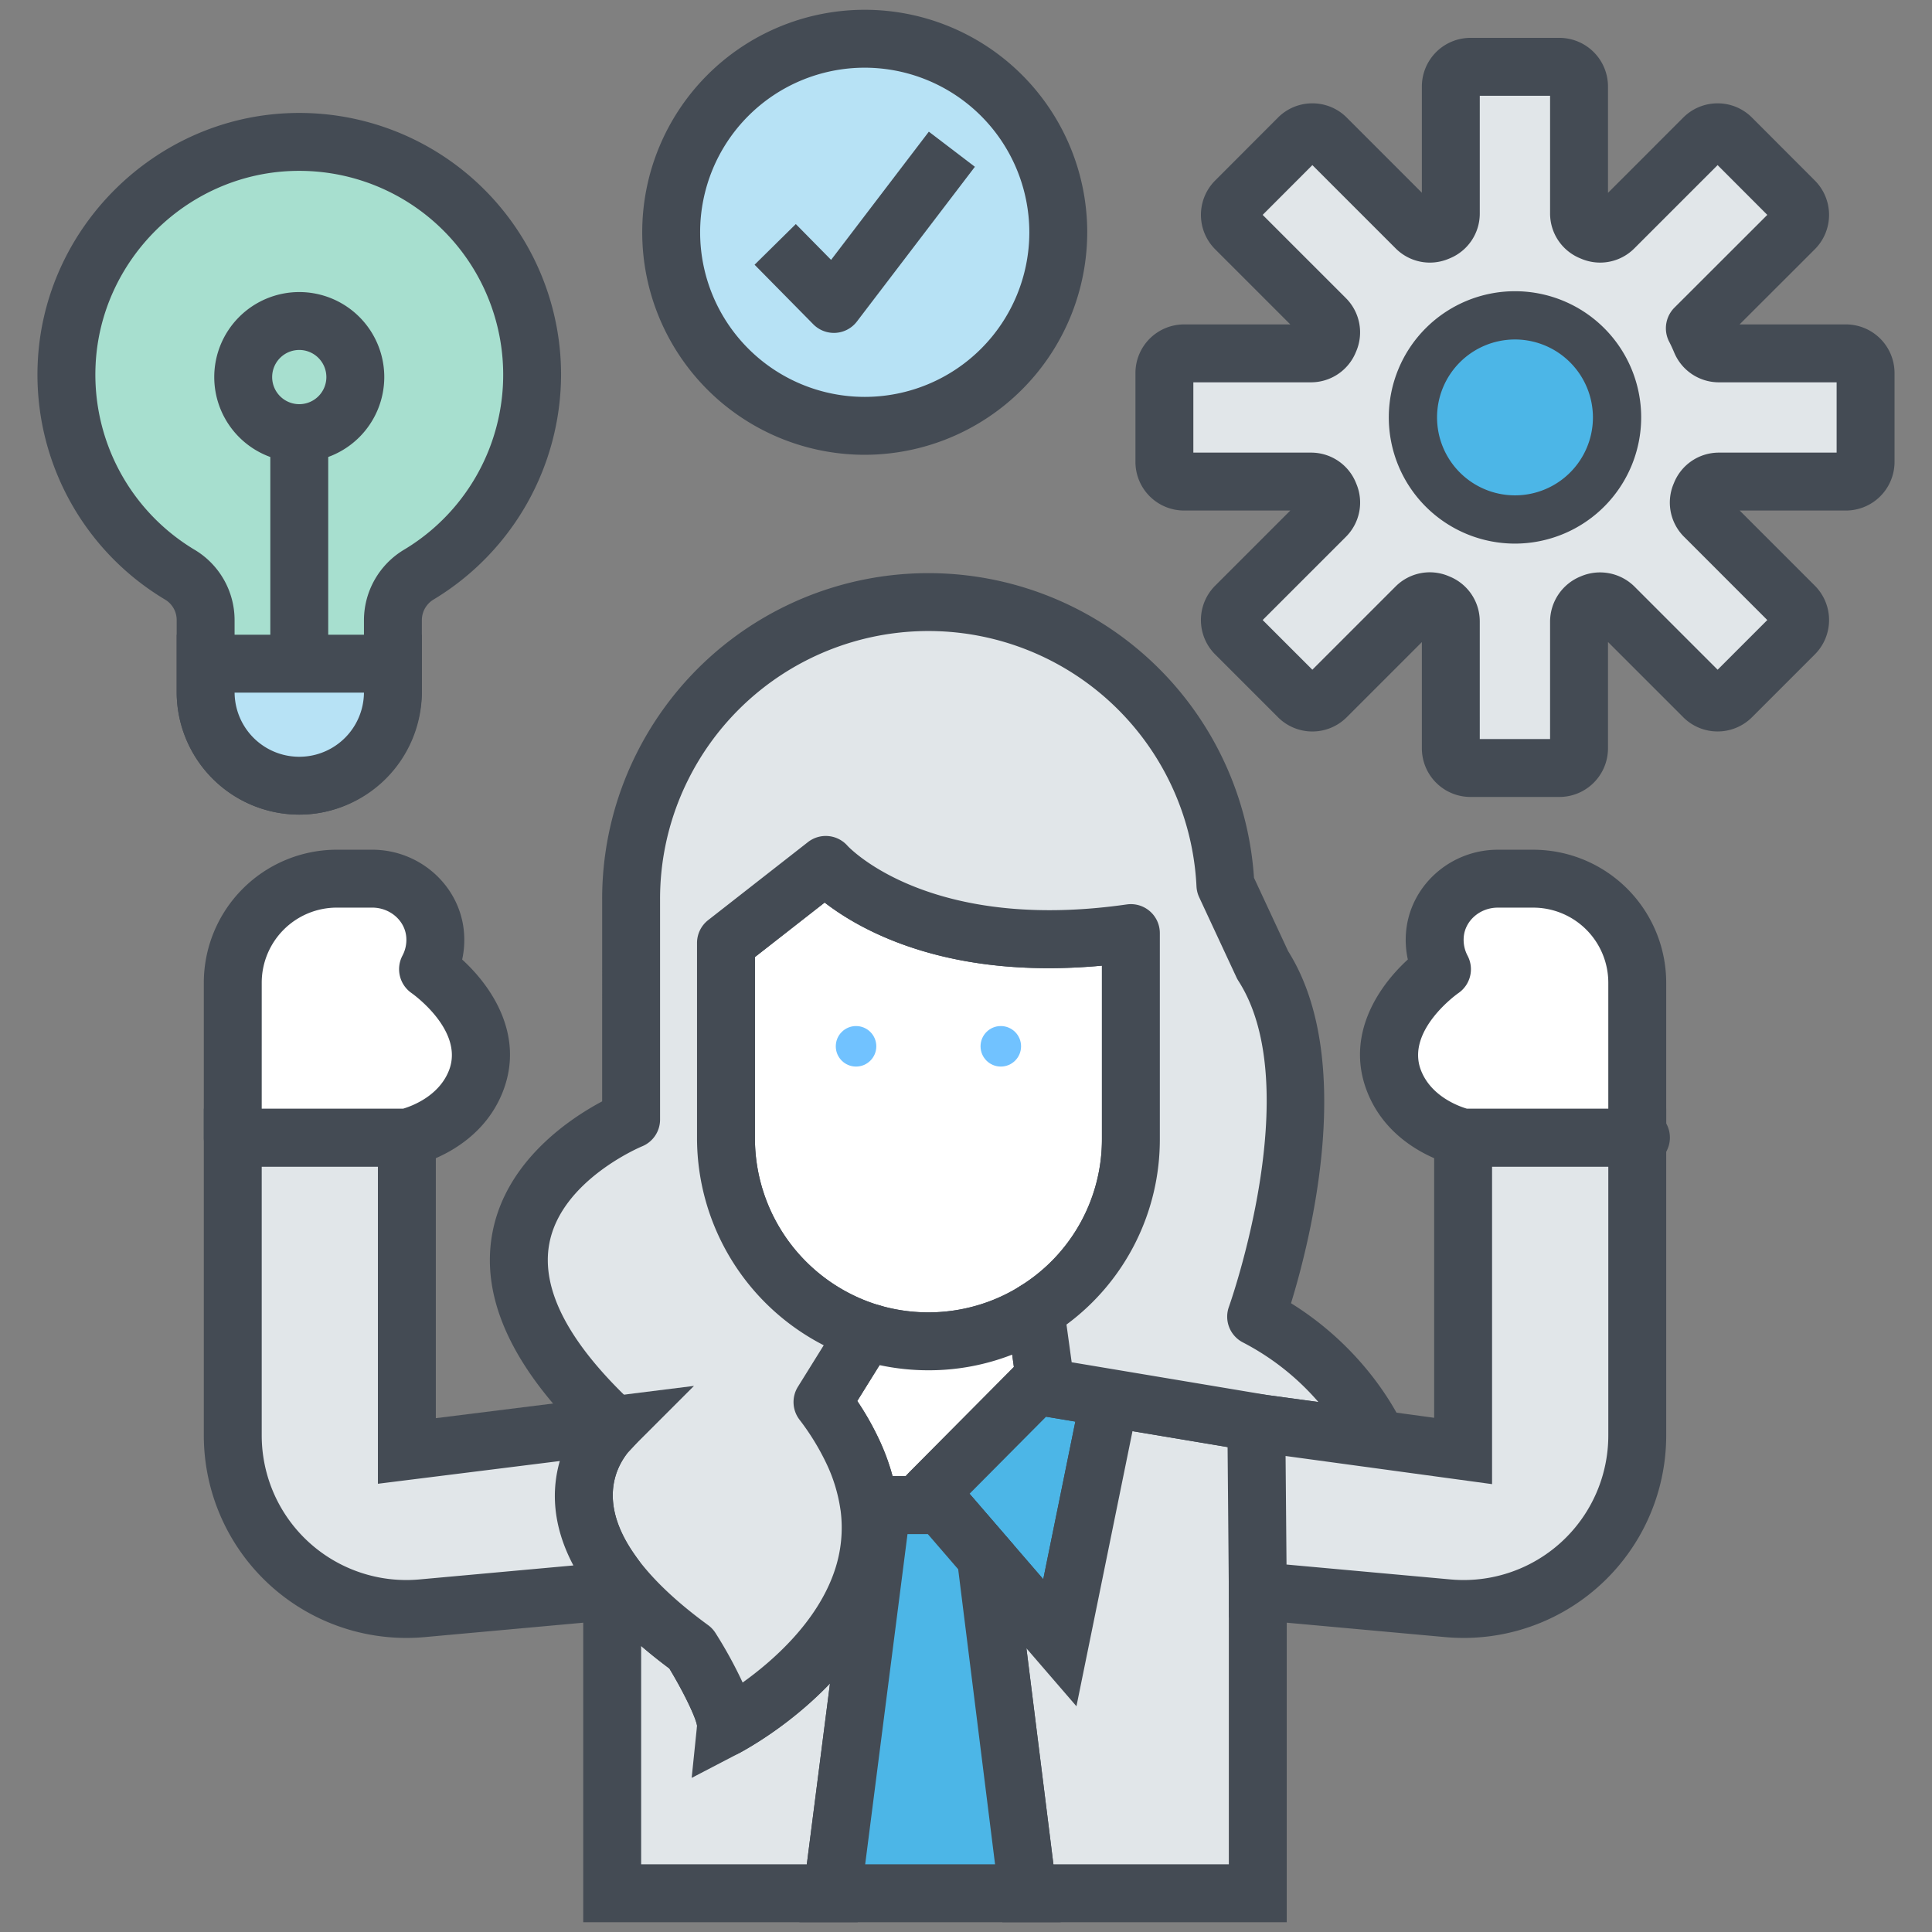 <svg id="Layer_1" data-name="Layer 1" xmlns="http://www.w3.org/2000/svg" viewBox="0 0 800 800"><rect x="0" y="0" width="800" height="800" fill="#808080" stroke="none"/><defs><style>.cls-1{fill:#e1e6e9;}.cls-2{fill:#444b54;}.cls-3{fill:#4cb6e7;}.cls-4{fill:#fff;}.cls-5{fill:#a7dfcf;}.cls-6{fill:#b7e2f5;}.cls-7{fill:#71c2ff;}</style></defs><path class="cls-1" d="M659.072,249.771l.111-.046a8.298,8.298,0,0,1,9.143,1.642l37.153,37.153a8.135,8.135,0,0,0,11.504,0l26.021-26.021a8.135,8.135,0,0,0,0-11.504l-37.191-37.191a8.091,8.091,0,0,1-1.735-8.87q.106-.252.21-.506a8.094,8.094,0,0,1,7.487-5.017h52.587a8.135,8.135,0,0,0,8.135-8.135V154.457a8.135,8.135,0,0,0-8.135-8.135H711.78a8.096,8.096,0,0,1-7.475-4.981c-.763-1.829-1.591-3.62-2.506-5.396v-.052l41.204-41.158a8.135,8.135,0,0,0,.007-11.504L716.984,57.169a8.135,8.135,0,0,0-11.508-.004l-37.194,37.194a8.097,8.097,0,0,1-8.887,1.731q-.275-.116-.551-.23a8.096,8.096,0,0,1-5-7.483V35.802a8.135,8.135,0,0,0-8.135-8.135H608.888a8.135,8.135,0,0,0-8.135,8.135v52.601a8.094,8.094,0,0,1-5.013,7.487q-.248.102-.495.206a8.098,8.098,0,0,1-8.874-1.735L549.174,57.165a8.135,8.135,0,0,0-11.508.004L511.637,83.234a8.135,8.135,0,0,0,.004,11.5l37.168,37.168a8.095,8.095,0,0,1,1.732,8.883q-.112.266-.223.533a8.098,8.098,0,0,1-7.485,5.004H490.286a8.135,8.135,0,0,0-8.135,8.135v36.821a8.135,8.135,0,0,0,8.135,8.135H542.862a8.1,8.1,0,0,1,7.504,5.051q.105.258.212.515a8.094,8.094,0,0,1-1.752,8.837L511.645,250.996a8.135,8.135,0,0,0,0,11.504l26.021,26.021a8.135,8.135,0,0,0,11.504,0L586.334,251.357a8.095,8.095,0,0,1,8.883-1.732q.266.112.533.223a8.098,8.098,0,0,1,5.004,7.485v52.548a8.135,8.135,0,0,0,8.135,8.135h36.821a8.135,8.135,0,0,0,8.135-8.135v-52.514A8.284,8.284,0,0,1,659.072,249.771Z"/><path class="cls-2" d="M645.709,330.003H608.889a20.145,20.145,0,0,1-20.123-20.123V265.88l-31.119,31.117a20.12,20.12,0,0,1-28.457,0l-26.02-26.02a20.12,20.12,0,0,1,0-28.457l31.117-31.119H490.287a20.145,20.145,0,0,1-20.123-20.123V154.457A20.145,20.145,0,0,1,490.287,134.333h43.999L503.165,103.21a20.146,20.146,0,0,1-.012-28.446l26.03-26.067a19.994,19.994,0,0,1,14.231-5.903h.01a19.994,19.994,0,0,1,14.225,5.889l31.117,31.117V35.802A20.145,20.145,0,0,1,608.889,15.678h36.821A20.145,20.145,0,0,1,665.833,35.802v44.052l31.164-31.166a20.002,20.002,0,0,1,14.231-5.893h.01a19.982,19.982,0,0,1,14.231,5.907L751.492,74.759a20.122,20.122,0,0,1-.018,28.457l-31.15,31.117h44.038a20.145,20.145,0,0,1,20.123,20.123v36.821a20.145,20.145,0,0,1-20.123,20.123H720.365l31.117,31.119a20.12,20.12,0,0,1-.004,28.461L725.46,296.997a20.148,20.148,0,0,1-28.455.004L665.833,265.827v44.052A20.145,20.145,0,0,1,645.709,330.003Zm-32.967-23.977h29.113V257.365A20.255,20.255,0,0,1,654.42,238.722l.111-.047a20.259,20.259,0,0,1,22.27,4.211l34.43,34.432,20.57-20.57-34.465-34.467a20.016,20.016,0,0,1-4.308-21.993l.185-.443a20.006,20.006,0,0,1,18.564-12.422H760.509v-29.113H711.78a20.037,20.037,0,0,1-18.541-12.357c-.661-1.584-1.346-3.062-2.096-4.515a11.987,11.987,0,0,1-1.333-5.493,12.11,12.11,0,0,1,3.516-8.535L731.804,88.976,711.225,68.368l-34.465,34.467a20.001,20.001,0,0,1-22.032,4.297l-.437-.181a20.042,20.042,0,0,1-12.435-18.574V39.655h-29.113V88.404A20.028,20.028,0,0,1,600.317,106.972l-.461.189a19.985,19.985,0,0,1-21.962-4.324L543.424,68.368l-20.582,20.611,34.444,34.446a20.015,20.015,0,0,1,4.301,22.022l-.144.343a20.073,20.073,0,0,1-18.607,12.519H494.14v29.113h48.721a20.015,20.015,0,0,1,18.609,12.519l.183.451a20.014,20.014,0,0,1-4.351,21.897l-34.456,34.458,20.57,20.57,34.44-34.438a20.004,20.004,0,0,1,22.022-4.301l.384.16a20.062,20.062,0,0,1,12.478,18.592Z"/><circle class="cls-3" cx="627.325" cy="172.841" r="42.262"/><path class="cls-2" d="M627.325,225.095a52.253,52.253,0,1,1,52.253-52.253A52.312,52.312,0,0,1,627.325,225.095Zm0-84.525a32.272,32.272,0,1,0,32.272,32.272A32.308,32.308,0,0,0,627.325,140.569Z"/><path class="cls-2" d="M345.489,361.539h-7.893l4.336-3.397A36.848,36.848,0,0,0,345.489,361.539Z"/><path class="cls-4" d="M468.272,386.375V471.575a83.747,83.747,0,0,1-39.543,71.172v.02a82.023,82.023,0,0,1-14.086,7.033,84.164,84.164,0,0,1-53.689,2.278q-3.416-.989-6.713-2.278a83.86,83.86,0,0,1-53.63-78.226V390.452l36.985-28.913h7.893C356.519,371.11,394.083,397.005,468.272,386.375Z"/><path class="cls-2" d="M384.453,567.405a95.681,95.681,0,0,1-26.863-3.821c-2.562-.74-5.169-1.623-7.711-2.617a96.399,96.399,0,0,1-61.256-89.392V390.451a11.994,11.994,0,0,1,4.605-9.446l36.986-28.912a12,12,0,0,1,7.384-2.543h7.893a11.984,11.984,0,0,1,7.858,2.935c8.874,7.7,43.24,32.044,113.225,22.022A11.989,11.989,0,0,1,480.261,386.375v85.2a95.272,95.272,0,0,1-44.608,80.98q-.275.193-.562.375a95.576,95.576,0,0,1-50.638,14.475ZM312.6,396.297v75.278A72.287,72.287,0,0,0,358.558,538.616q2.868,1.121,5.723,1.943a72.138,72.138,0,0,0,46.025-1.936,70.313,70.313,0,0,0,11.553-5.702q.261-.181.533-.351a71.447,71.447,0,0,0,33.892-60.995V399.859c-63.077,5.817-99.162-14.051-114.815-26.13Z"/><path class="cls-4" d="M402.175,600.812l-17.043,17.164,4.555,5.275H359.856a77.754,77.754,0,0,0-6.854-22.439,112.59,112.59,0,0,0-12.429-20.241l15.645-25.156,4.736-3.337a84.164,84.164,0,0,0,53.689-2.278,82.023,82.023,0,0,0,14.086-7.033l.959,7.033,2.818,20.481Z"/><path class="cls-2" d="M389.687,635.239H359.856a11.989,11.989,0,0,1-11.873-10.33,66.339,66.339,0,0,0-5.827-18.992,101.283,101.283,0,0,0-11.132-18.098,11.986,11.986,0,0,1-.63-13.579l15.645-25.156a12.001,12.001,0,0,1,3.272-3.467l4.736-3.339a11.986,11.986,0,0,1,10.272-1.707,72.148,72.148,0,0,0,45.988-1.947,70.284,70.284,0,0,0,12.063-6.018,11.991,11.991,0,0,1,18.241,8.541l3.776,27.501a11.989,11.989,0,0,1-3.372,10.082l-40.085,40.352a11.988,11.988,0,0,1-11.241,16.157Zm-20.081-23.977h5.592a12.056,12.056,0,0,1,1.426-1.733l17.042-17.163.002-.002,26.153-26.325-.704-5.114-.17.064a94.953,94.953,0,0,1-34.495,6.416,96.074,96.074,0,0,1-20.241-2.143l-9.239,14.855a117.953,117.953,0,0,1,8.888,15.614A94.562,94.562,0,0,1,369.606,611.262Z"/><path class="cls-2" d="M345.489,361.539h-7.893l4.336-3.397A36.848,36.848,0,0,0,345.489,361.539Z"/><path class="cls-2" d="M250.975,605.507a11.988,11.988,0,0,1-9.282-19.571,47.828,47.828,0,0,1,3.319-3.663,19.964,19.964,0,0,1,1.612-1.473,11.988,11.988,0,0,1,16.268,17.532l-3.157,3.376A11.959,11.959,0,0,1,250.975,605.507Z"/><path class="cls-2" d="M571.12,609.562a11.933,11.933,0,0,1-1.945-.162l-47.715-7.992a11.989,11.989,0,0,1,3.6-23.704l47.016,6.414a11.993,11.993,0,0,1,9.233,6.787c.689,1.469,1.001,2.279,1.001,2.279a12.045,12.045,0,0,1-11.191,16.379Z"/><polygon class="cls-3" points="459.501 578.873 455.045 600.812 438.861 680.217 408.209 644.71 389.687 623.251 385.132 617.976 402.175 600.812 432.507 570.281 433.086 574.457 459.501 578.873"/><path class="cls-2" d="M445.733,706.527,368.802,617.408,441.056,544.666l2.695,19.417,29.97,5.011Zm-44.271-87.981,30.526,35.363,13.294-65.258-12.114-2.025Z"/><polygon class="cls-1" points="520.823 589.143 520.823 783.958 425.614 783.958 408.209 644.71 438.861 680.217 455.045 600.812 459.501 578.873 507.555 586.925 520.823 589.143"/><path class="cls-2" d="M532.813,795.948H415.03l-23.628-189.057,40.587,47.018,18.071-88.775,82.754,13.86Zm-96.615-23.977h72.638V599.294l-39.892-6.683L445.733,706.527l-20.715-23.997Z"/><path class="cls-1" d="M365.231,623.251,344.63,783.958H253.497V651.384c6.873,9.571,17.303,20.041,32.649,31.23,0,0,15.306,24.477,14.466,32.649,0,0,43.34-22.579,56.307-60.942a67.022,67.022,0,0,0,2.957-31.071Z"/><path class="cls-2" d="M355.18,795.948H241.509V614.132l21.727,30.258c6.681,9.308,16.765,18.908,29.972,28.535l1.873,1.366,1.229,1.965A179.155,179.155,0,0,1,307.513,696.7c12.496-8.947,30.895-25.052,38.05-46.218a55.357,55.357,0,0,0,2.441-25.566l-1.916-13.655h32.768Zm-89.694-23.977h68.593l9.6-74.878a159.395,159.395,0,0,1-37.529,28.805l-19.743,10.285,2.224-21.626c-.554-3.569-5.686-14.121-11.475-23.675q-6.231-4.639-11.671-9.335Z"/><path class="cls-1" d="M570.456,595.997l-47.015-6.414-.24-.04-2.378-.4-13.268-2.218-48.054-8.052-26.415-4.416-.58-4.176-2.818-20.481-.959-7.033v-.02a83.747,83.747,0,0,0,39.543-71.172V386.375c-74.189,10.63-111.753-15.266-122.783-24.836a36.848,36.848,0,0,1-3.557-3.397l-4.336,3.397-36.985,28.913V471.575a83.86,83.86,0,0,0,53.63,78.226q3.297,1.289,6.713,2.278l-4.736,3.337-15.645,25.156a112.59,112.59,0,0,1,12.429,20.241,77.754,77.754,0,0,1,6.854,22.439h.02a67.022,67.022,0,0,1-2.957,31.071c-12.967,38.364-56.307,60.942-56.307,60.942.84-8.172-14.466-32.649-14.466-32.649-15.346-11.189-25.775-21.66-32.649-31.23-.1-.16-.2-.3-.3-.44-20.541-28.973-8.572-49.653-2.219-57.426l3.157-3.377.04-.04c-.24-.22-.46-.44-.679-.639-91.314-85.959,7.832-125.881,7.832-125.881V372.429a122.597,122.597,0,0,1,9.671-47.915v-.02c.94-2.178,1.918-4.356,2.978-6.474A123.132,123.132,0,0,1,507.415,366.454l15.446,33.188c31.97,49.653-2.718,145.562-2.718,145.562C553.252,562.349,567.339,589.263,570.456,595.997Z"/><path class="cls-2" d="M300.611,727.253A11.99,11.99,0,0,1,288.64,714.613c-.509-3.479-5.752-14.27-11.481-23.729-14.346-10.683-25.575-21.61-33.4-32.506-.101-.144-.203-.291-.299-.437-21.928-30.969-12.638-55.362-5.432-66.87-27.427-28.163-38.903-55.244-34.126-80.603,5.616-29.806,32.177-47.365,45.439-54.415V372.429A134.174,134.174,0,0,1,259.796,320.229c.062-.162.127-.322.195-.48,1.198-2.779,2.234-5.032,3.264-7.091A135.122,135.122,0,0,1,519.253,363.479L533.4,393.874c28.176,44.875,9.331,119.229,1.186,145.762,29.778,18.516,43.152,43.554,46.749,51.322a11.99,11.99,0,0,1-12.498,16.918l-47.016-6.414c-.133-.02-.265-.039-.398-.062L505.579,598.75,431.11,586.281a11.992,11.992,0,0,1-9.899-10.176l-4.361-31.716a12.169,12.169,0,0,1-.109-1.622,12.025,12.025,0,0,1,5.651-10.197,71.447,71.447,0,0,0,33.892-60.995V399.859c-63.077,5.817-99.162-14.051-114.815-26.13l-28.869,22.568v75.278A72.287,72.287,0,0,0,358.558,538.616q2.868,1.121,5.723,1.943a11.99,11.99,0,0,1,3.581,21.318l-2.747,1.936-10.141,16.305a118.077,118.077,0,0,1,8.888,15.614,90.547,90.547,0,0,1,7.762,25.13c.049.238.09.478.123.722a79.127,79.127,0,0,1-3.465,36.565c-14.352,42.452-60.187,66.736-62.131,67.748A11.982,11.982,0,0,1,300.611,727.253Zm-11.926-13.216v0ZM263.371,644.58c6.683,9.247,16.72,18.783,29.839,28.346a12.012,12.012,0,0,1,3.101,3.331A179.155,179.155,0,0,1,307.513,696.7c12.496-8.947,30.895-25.052,38.05-46.218a55.377,55.377,0,0,0,2.523-24.955c-.039-.203-.074-.41-.103-.619a66.339,66.339,0,0,0-5.827-18.992,101.283,101.283,0,0,0-11.132-18.098,11.986,11.986,0,0,1-.63-13.579l10.695-17.195a96.508,96.508,0,0,1-52.466-85.47V390.451a11.994,11.994,0,0,1,4.605-9.446l41.312-32.299a11.989,11.989,0,0,1,16.469,1.602l-.002-.002c.004,0,.781.837,2.295,2.139,8.921,7.743,43.312,32.095,113.271,22.063A11.989,11.989,0,0,1,480.261,386.375v85.2a95.202,95.202,0,0,1-38.653,76.898l2.148,15.612,81.501,13.645,20.664,2.82a105.264,105.264,0,0,0-31.291-24.699,11.99,11.99,0,0,1-5.762-14.724c.324-.898,32.274-90.945,3.912-134.993a12.007,12.007,0,0,1-.788-1.432l-15.446-33.189a11.979,11.979,0,0,1-1.106-4.482,111.141,111.141,0,0,0-210.71-43.707c-.806,1.612-1.616,3.368-2.562,5.549-.041.105-.084.211-.127.314a110.303,110.303,0,0,0-8.722,43.242v91.154a11.986,11.986,0,0,1-7.51,11.12c-.304.125-33.478,13.979-38.36,40.302-3.508,18.908,8.022,41.022,34.266,65.729l.537.505a12.032,12.032,0,0,1,.533,17.208l-2.753,2.944c-5.499,6.898-12.112,21.378,2.946,42.618C263.117,644.207,263.246,644.392,263.371,644.58Z"/><polygon class="cls-3" points="425.614 783.958 344.63 783.958 365.231 623.251 389.687 623.251 408.209 644.71 425.614 783.958"/><path class="cls-2" d="M439.194,795.948H331.006l23.675-184.686h40.495l24.481,28.362Zm-80.941-23.977H412.033L396.764,649.797l-12.566-14.558h-8.416Z"/><path class="cls-1" d="M677.953,471.055V594.358a71.885,71.885,0,0,1-78.405,71.592l-78.725-7.153-.6-69.654.6.08,2.378.32.24.04,47.015,6.414,35.386,4.816V471.055Z"/><path class="cls-2" d="M606.026,678.233q-3.776,0-7.567-.343l-89.53-8.137-.814-94.315,17.146,2.293,68.593,9.351V459.066h96.089v135.292a83.869,83.869,0,0,1-83.916,83.876ZM532.719,647.84,600.633,654.01a59.895,59.895,0,0,0,65.333-59.652V483.043h-48.134V614.544L532.331,602.894Z"/><path class="cls-4" d="M677.952,471.061V406.909a43.066,43.066,0,0,0-43.066-43.066h-14.681c-13.371,0-25.056,10.019-26.062,23.352a25.948,25.948,0,0,0,2.949,14.145s-29.67,20.226-19.981,45.914c7.312,19.386,28.739,23.807,28.739,23.807H677.952Z"/><path class="cls-2" d="M679.482,483.049H605.851a11.906,11.906,0,0,1-2.423-.248c-1.138-.234-28.001-6.045-37.533-31.318-8.556-22.686,4.439-42.653,17.062-54.175a37.752,37.752,0,0,1-.769-11.013c1.46-19.314,18.159-34.44,38.019-34.44h14.681A55.116,55.116,0,0,1,689.941,406.908V465.197a11.991,11.991,0,0,1-10.459,17.852ZM607.383,459.072h58.581V406.908a31.11,31.11,0,0,0-31.076-31.076H620.206c-7.391,0-13.589,5.387-14.108,12.266a14.014,14.014,0,0,0,1.631,7.711,11.989,11.989,0,0,1-3.883,15.437c-.18.123-21.725,15.316-15.517,31.776C592.43,453.891,603.941,458.051,607.383,459.072Z"/><path class="cls-1" d="M250.979,593.519c-6.353,7.773-18.322,28.453,2.219,57.426l.3,7.853-78.725,7.153a71.869,71.869,0,0,1-78.387-71.592V471.055h72.092V600.812l85.699-10.71-.04.04Z"/><path class="cls-2" d="M168.293,678.233a83.855,83.855,0,0,1-83.897-83.876V459.066h96.069V587.232l106.895-13.358-24.606,24.606-2.724,2.913c-5.499,6.898-12.112,21.378,2.946,42.618l2.064,2.911.87,22.785-90.055,8.184Q172.072,678.235,168.293,678.233ZM108.373,483.043V594.358A59.88,59.88,0,0,0,173.683,654.01l63.748-5.791c-9.204-17.339-8.812-32.186-5.629-43.238L156.488,614.393v-131.35Z"/><path class="cls-4" d="M197.209,447.258c-7.312,19.382-28.733,23.797-28.733,23.797H96.385V406.916a43.068,43.068,0,0,1,43.06-43.079h14.686c13.367,0,25.056,10.03,26.055,23.358a25.867,25.867,0,0,1-2.958,14.147S206.9,421.562,197.209,447.258Z"/><path class="cls-2" d="M168.477,483.043H96.385A11.989,11.989,0,0,1,84.396,471.055V406.916a55.121,55.121,0,0,1,55.049-55.069h14.685c19.866,0,36.563,15.132,38.011,34.452a37.417,37.417,0,0,1-.771,11.017c12.623,11.522,25.612,31.484,17.056,54.171v.002c-9.532,25.267-36.391,31.072-37.531,31.306A11.854,11.854,0,0,1,168.477,483.043ZM108.373,459.066h58.589c3.329-.985,14.914-5.132,19.029-16.041,6.211-16.463-15.337-31.652-15.554-31.804a12.038,12.038,0,0,1-3.844-15.413,13.943,13.943,0,0,0,1.639-7.698c-.517-6.898-6.71-12.285-14.102-12.285H139.446a31.116,31.116,0,0,0-31.072,31.092Z"/><path class="cls-5" d="M74.594,238.035A96.407,96.407,0,0,1,27.611,150.513c2.333-49.595,42.824-89.732,92.436-91.679a96.431,96.431,0,0,1,53.321,179.134A21.934,21.934,0,0,0,162.693,256.79v28.844c0,21.023-16.352,38.926-37.362,39.666A38.78,38.78,0,0,1,85.147,286.561v-29.776A21.808,21.808,0,0,0,74.594,238.035Z"/><path class="cls-2" d="M123.906,337.314A50.769,50.769,0,0,1,73.159,286.562V256.785a9.854,9.854,0,0,0-4.71-8.457,108.45,108.45,0,0,1-52.813-98.379C18.252,94.324,63.908,49.041,119.576,46.855A108.394,108.394,0,0,1,232.326,155.167a109.032,109.032,0,0,1-52.803,93.087,9.999,9.999,0,0,0-4.841,8.535v28.844c0,27.527-21.948,50.696-48.926,51.648Q124.828,337.313,123.906,337.314Zm.049-266.567q-1.715,0-3.438.066c-43.344,1.702-78.892,36.957-80.931,80.264a84.519,84.519,0,0,0,41.154,76.666h.002a33.944,33.944,0,0,1,16.395,29.043V286.562a26.792,26.792,0,0,0,27.774,26.758c14.223-.501,25.794-12.923,25.794-27.687V256.789a34.094,34.094,0,0,1,16.504-29.109,84.435,84.435,0,0,0-43.254-156.933Z"/><path class="cls-6" d="M85.153,274.821h77.543a0,0,0,0,1,0,0v11.734a38.772,38.772,0,0,1-38.772,38.772h-0a38.772,38.772,0,0,1-38.772-38.772V274.821A0,0,0,0,1,85.153,274.821Z"/><path class="cls-2" d="M123.925,337.314A50.818,50.818,0,0,1,73.165,286.554V262.832H174.686V286.554A50.818,50.818,0,0,1,123.925,337.314ZM97.144,286.81a26.782,26.782,0,0,0,53.562,0Z"/><path class="cls-2" d="M123.919,191.338a35.201,35.201,0,1,1,35.201-35.201A35.242,35.242,0,0,1,123.919,191.338Zm0-46.425A11.224,11.224,0,1,0,135.143,156.137,11.236,11.236,0,0,0,123.919,144.913Z"/><rect class="cls-2" x="111.931" y="179.349" width="23.977" height="95.472"/><circle class="cls-6" cx="358.066" cy="96.185" r="80.145"/><path class="cls-2" d="M358.066,188.319a92.133,92.133,0,1,1,92.133-92.133A92.237,92.237,0,0,1,358.066,188.319Zm0-160.289a68.156,68.156,0,1,0,68.156,68.156A68.233,68.233,0,0,0,358.066,28.03Z"/><path class="cls-2" d="M345.297,137.847a11.994,11.994,0,0,1-8.537-3.571l-24.309-24.656L329.525,92.785l14.613,14.822L384.613,54.524l19.068,14.537-48.85,64.066a11.992,11.992,0,0,1-8.775,4.697C345.803,137.839,345.549,137.847,345.297,137.847Z"/><circle class="cls-7" cx="354.47" cy="433.254" r="8.389"/><circle class="cls-7" cx="414.413" cy="433.254" r="8.389"/></svg>